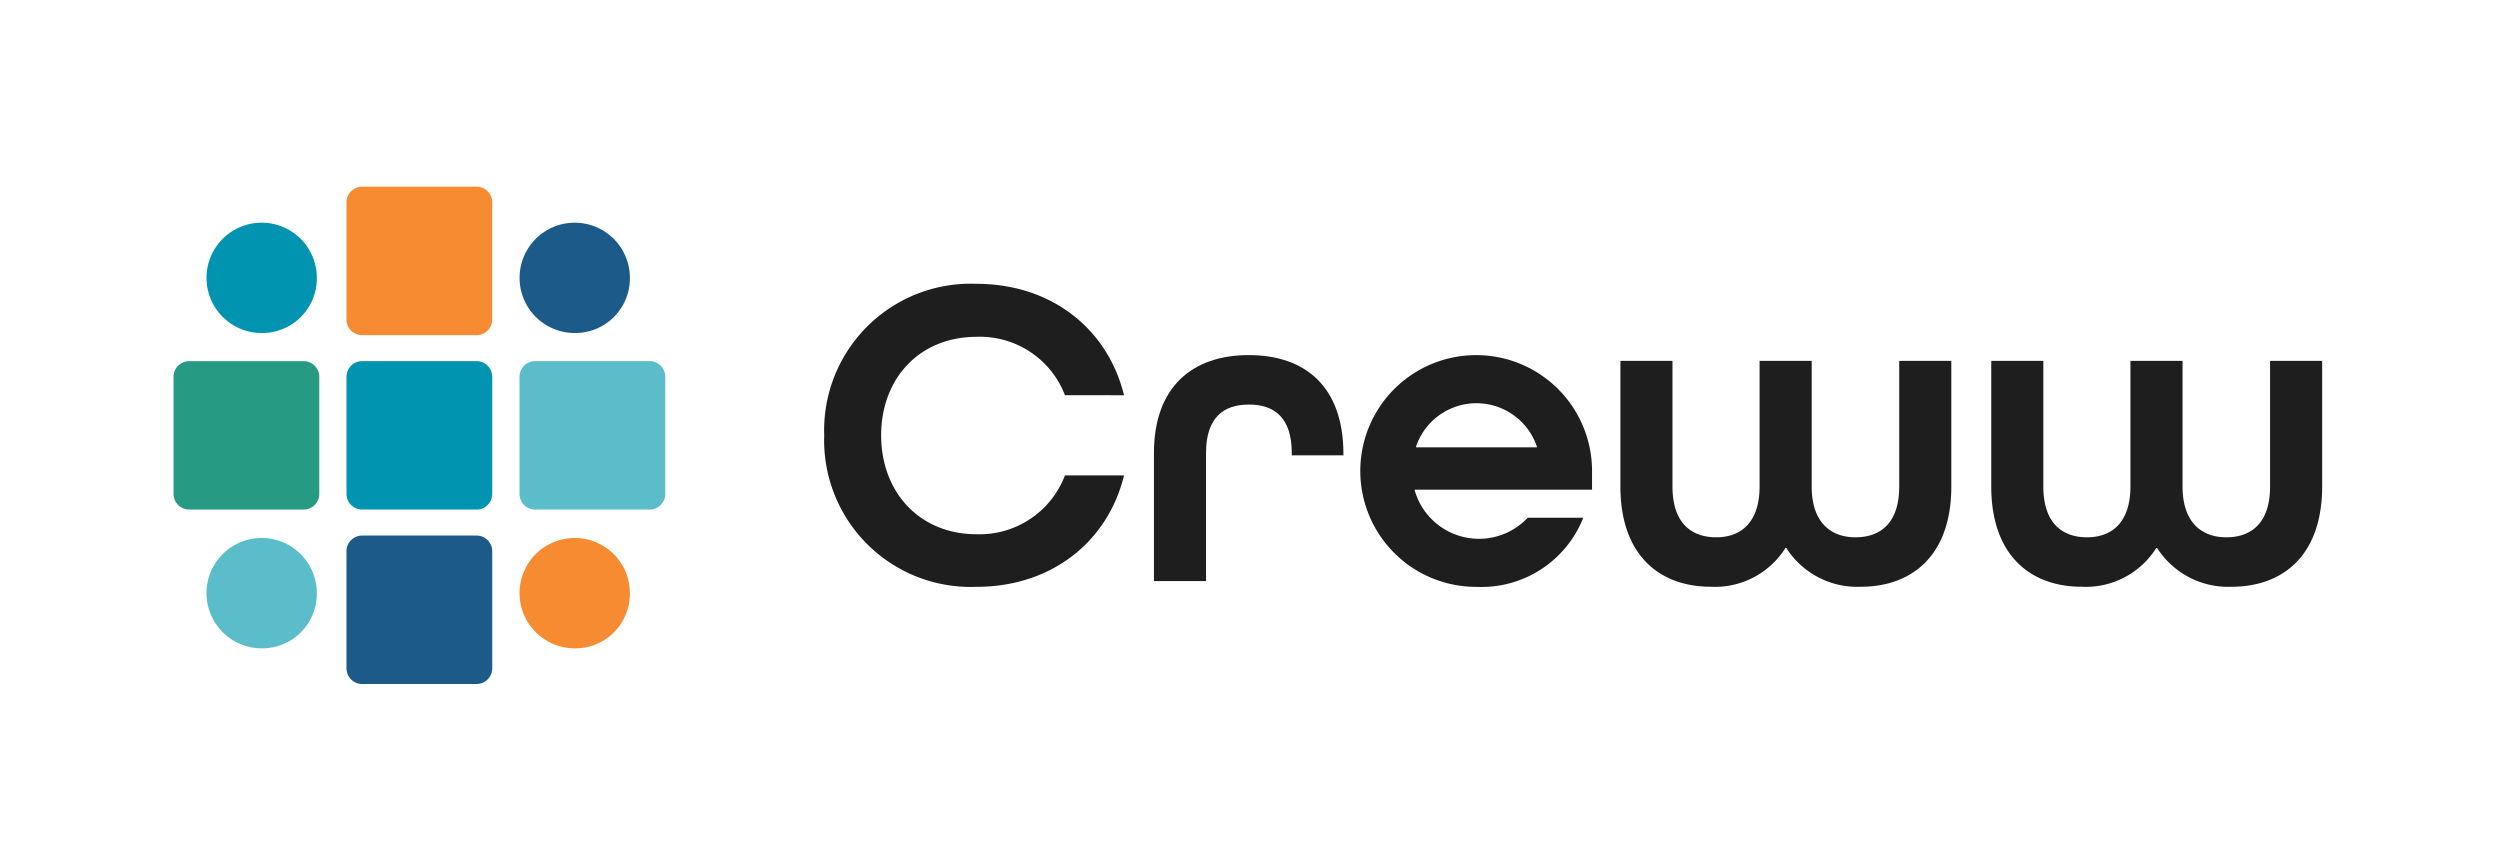 <svg xmlns="http://www.w3.org/2000/svg" xmlns:xlink="http://www.w3.org/1999/xlink" width="188.112" height="65.225" viewBox="0 0 188.112 65.225">
  <defs>
    <clipPath id="clip-path">
      <rect id="長方形_46" data-name="長方形 46" width="188.112" height="65.225" fill="none"/>
    </clipPath>
  </defs>
  <g id="creww_logo" transform="translate(-763 -377)">
    <g id="グループ_11" data-name="グループ 11" transform="translate(763 377)">
      <g id="グループ_10" data-name="グループ 10" clip-path="url(#clip-path)">
        <path id="パス_5" data-name="パス 5" d="M29.1,57.088h8.63a1.179,1.179,0,0,1,1.168,1.19v8.789a1.179,1.179,0,0,1-1.168,1.19H29.1a1.179,1.179,0,0,1-1.168-1.19V58.278a1.179,1.179,0,0,1,1.168-1.19" transform="translate(-14.874 -29.915)" fill="#269a82"/>
        <path id="パス_6" data-name="パス 6" d="M84.8,57.088h8.63a1.179,1.179,0,0,1,1.168,1.19v8.789a1.179,1.179,0,0,1-1.168,1.19H84.8a1.18,1.18,0,0,1-1.169-1.19V58.278a1.18,1.18,0,0,1,1.169-1.19" transform="translate(-44.541 -29.915)" fill="#5cbdca"/>
        <path id="パス_7" data-name="パス 7" d="M37.642,93.347A4.151,4.151,0,1,1,41.717,89.2a4.114,4.114,0,0,1-4.076,4.151" transform="translate(-17.877 -44.565)" fill="#5cbdca"/>
        <path id="パス_8" data-name="パス 8" d="M56.946,29.514h8.631a1.179,1.179,0,0,1,1.168,1.19v8.789a1.179,1.179,0,0,1-1.168,1.19H56.946a1.18,1.18,0,0,1-1.168-1.19V30.7a1.18,1.18,0,0,1,1.168-1.19" transform="translate(-29.707 -15.466)" fill="#f68b32"/>
        <path id="パス_9" data-name="パス 9" d="M88.04,93.347A4.151,4.151,0,1,1,92.115,89.2a4.114,4.114,0,0,1-4.076,4.151" transform="translate(-44.719 -44.565)" fill="#f68b32"/>
        <path id="パス_10" data-name="パス 10" d="M56.946,84.661h8.631a1.179,1.179,0,0,1,1.168,1.19V94.64a1.179,1.179,0,0,1-1.168,1.19H56.946a1.18,1.18,0,0,1-1.168-1.19V85.851a1.18,1.18,0,0,1,1.168-1.19" transform="translate(-29.707 -44.363)" fill="#1c5b89"/>
        <path id="パス_11" data-name="パス 11" d="M88.04,43.505a4.151,4.151,0,1,1,4.076-4.151,4.114,4.114,0,0,1-4.076,4.151" transform="translate(-44.719 -18.447)" fill="#1c5b89"/>
        <path id="パス_12" data-name="パス 12" d="M56.946,57.088h8.631a1.179,1.179,0,0,1,1.168,1.19v8.789a1.179,1.179,0,0,1-1.168,1.19H56.946a1.18,1.18,0,0,1-1.168-1.19V58.278a1.18,1.18,0,0,1,1.168-1.19" transform="translate(-29.707 -29.915)" fill="#0094b1"/>
        <path id="パス_13" data-name="パス 13" d="M37.642,43.505a4.151,4.151,0,1,1,4.076-4.151,4.114,4.114,0,0,1-4.076,4.151" transform="translate(-17.877 -18.447)" fill="#0094b1"/>
        <path id="パス_14" data-name="パス 14" d="M150.8,53.244a6.847,6.847,0,0,0-6.652-4.393c-4.281,0-7.178,3.119-7.178,7.411s2.9,7.444,7.178,7.444A6.875,6.875,0,0,0,150.8,59.28h4.445c-1.219,5-5.466,8.383-11.1,8.383a11.03,11.03,0,0,1-11.459-11.4,11.03,11.03,0,0,1,11.459-11.4c5.631,0,9.878,3.387,11.1,8.384Z" transform="translate(-70.668 -23.507)" fill="#1e1e1e"/>
        <path id="パス_15" data-name="パス 15" d="M196.14,63.678V63.51c0-2.683-1.317-3.655-3.227-3.655s-3.226.972-3.226,3.655v9.625h-3.919V63.51c0-5,2.9-7.377,7.145-7.377s7.113,2.38,7.113,7.444v.1Z" transform="translate(-98.94 -29.414)" fill="#1e1e1e"/>
        <path id="パス_16" data-name="パス 16" d="M223.064,66.26v.067a5.035,5.035,0,0,0,8.5,2.046h4.182a8.241,8.241,0,0,1-8.034,5.2,8.719,8.719,0,1,1,8.693-8.719V66.26Zm.1-3.252v.067h9.088v-.067a4.8,4.8,0,0,0-9.088,0" transform="translate(-116.612 -29.414)" fill="#1e1e1e"/>
        <path id="パス_17" data-name="パス 17" d="M275.261,57.048V66.5c0,2.683,1.416,3.823,3.293,3.823,1.91,0,3.293-1.107,3.293-3.823V57.048h3.919V66.5c0,5.2-2.964,7.545-6.816,7.545a6.337,6.337,0,0,1-5.6-2.917h-.066a6.261,6.261,0,0,1-5.6,2.917c-3.853,0-6.817-2.348-6.817-7.545V57.048h3.919V66.5c0,2.716,1.383,3.823,3.293,3.823,1.877,0,3.26-1.14,3.26-3.823V57.048Z" transform="translate(-138.94 -29.894)" fill="#1e1e1e"/>
        <path id="パス_18" data-name="パス 18" d="M334.965,57.048V66.5c0,2.683,1.416,3.823,3.292,3.823,1.91,0,3.293-1.107,3.293-3.823V57.048h3.919V66.5c0,5.2-2.963,7.545-6.816,7.545a6.336,6.336,0,0,1-5.6-2.917h-.066a6.26,6.26,0,0,1-5.6,2.917c-3.852,0-6.816-2.348-6.816-7.545V57.048h3.919V66.5c0,2.716,1.383,3.823,3.293,3.823,1.877,0,3.26-1.14,3.26-3.823V57.048Z" transform="translate(-170.739 -29.894)" fill="#1e1e1e"/>
      </g>
    </g>
  </g>
</svg>
